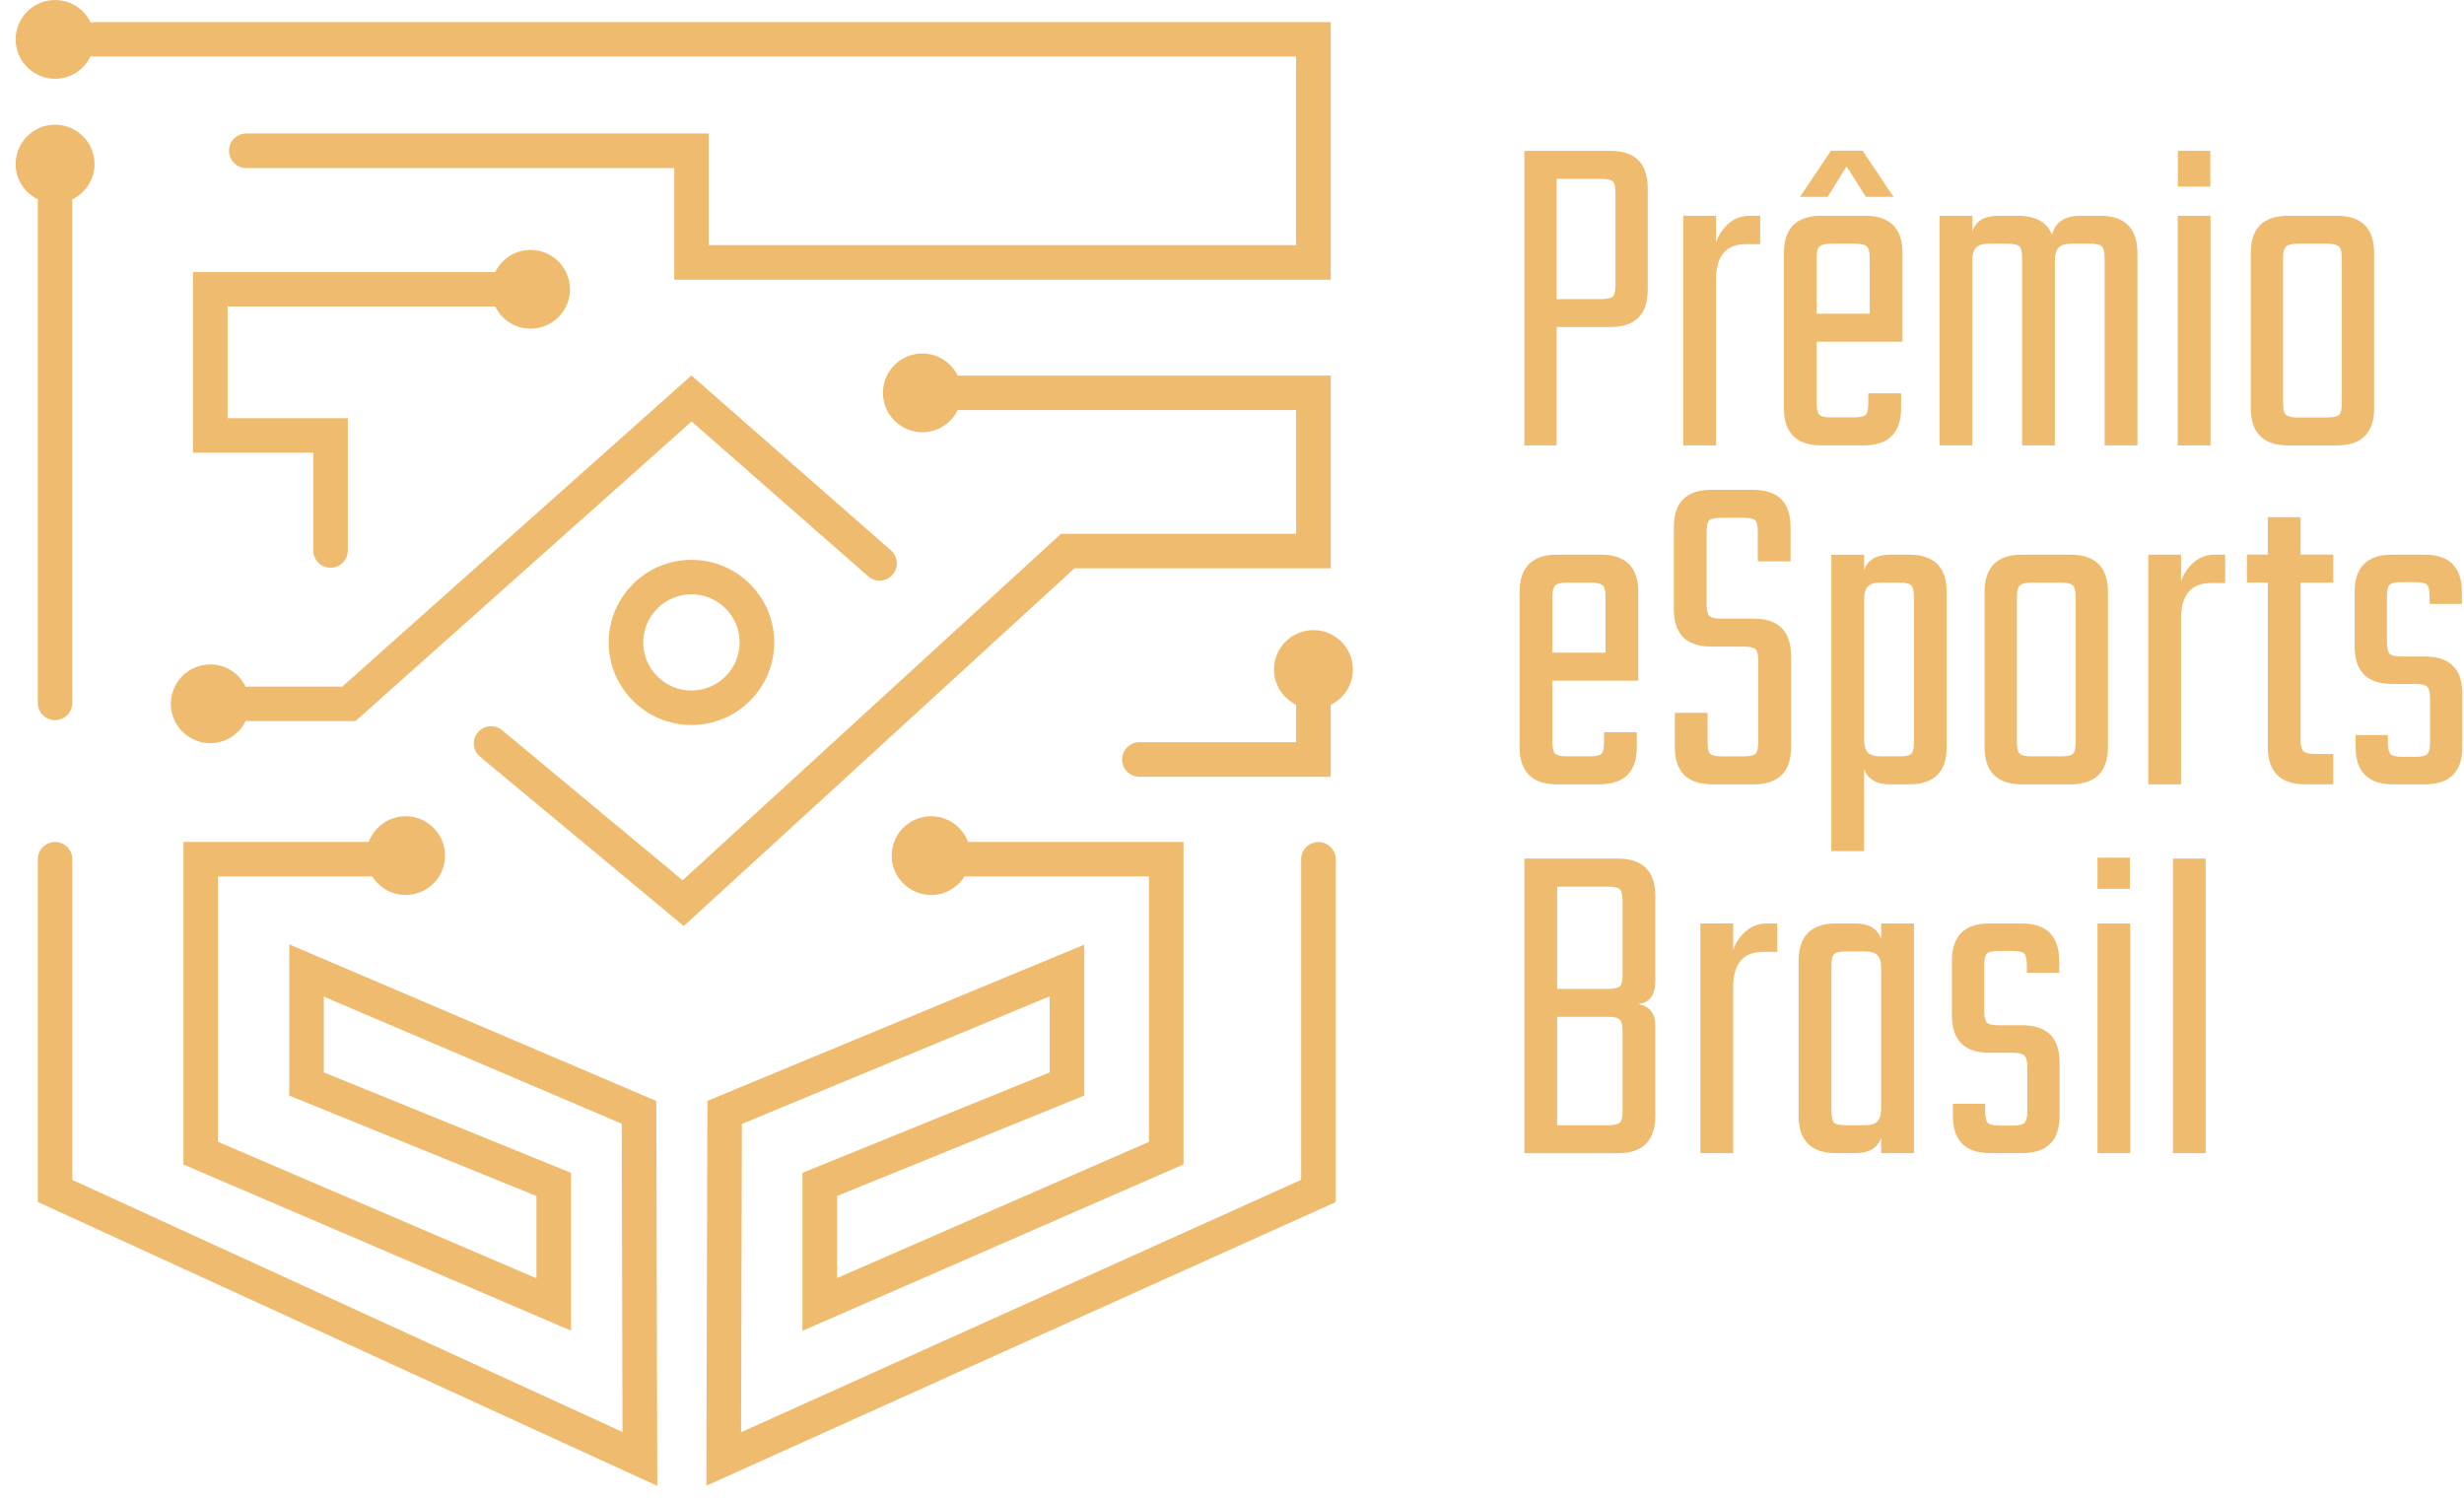 <svg width="153" height="93" viewBox="0 0 153 93" fill="none" xmlns="http://www.w3.org/2000/svg">
<g clip-path="url(#clip0_404_1915)">
<path d="M96.69 34.444H99.4C100.95 34.444 101.727 35.218 101.727 36.767V42.267H96.395V46.06C96.395 46.451 96.454 46.701 96.571 46.809C96.69 46.916 96.934 46.97 97.308 46.97H98.691C99.085 46.97 99.335 46.916 99.442 46.809C99.55 46.701 99.604 46.451 99.604 46.06V45.47H101.636V46.383C101.636 47.932 100.86 48.706 99.309 48.706H96.687C95.136 48.706 94.36 47.932 94.36 46.383V36.767C94.36 35.218 95.136 34.444 96.69 34.444ZM96.395 40.531H99.695V37.09C99.695 36.718 99.635 36.472 99.519 36.355C99.4 36.239 99.156 36.18 98.782 36.18H97.308C96.934 36.18 96.69 36.239 96.571 36.355C96.452 36.472 96.395 36.718 96.395 37.09V40.531Z" fill="#EFBB6E"/>
<path d="M109.18 46.06V41.062C109.18 40.67 109.12 40.42 109.004 40.313C108.885 40.205 108.641 40.151 108.267 40.151H106.263C104.712 40.151 103.935 39.377 103.935 37.828V32.742C103.935 31.193 104.712 30.418 106.263 30.418H108.856C110.407 30.418 111.184 31.193 111.184 32.742V34.861H109.151V33.065C109.151 32.673 109.097 32.424 108.99 32.316C108.882 32.208 108.63 32.154 108.238 32.154H106.883C106.489 32.154 106.24 32.208 106.132 32.316C106.025 32.424 105.971 32.673 105.971 33.065V37.504C105.971 37.876 106.025 38.123 106.132 38.239C106.24 38.355 106.489 38.415 106.883 38.415H108.888C110.438 38.415 111.215 39.189 111.215 40.738V46.383C111.215 47.932 110.438 48.706 108.888 48.706H106.325C104.774 48.706 103.998 47.932 103.998 46.383V44.264H106.03V46.06C106.03 46.451 106.084 46.701 106.192 46.809C106.299 46.917 106.549 46.971 106.943 46.971H108.27C108.644 46.971 108.888 46.917 109.007 46.809C109.12 46.701 109.18 46.451 109.18 46.06Z" fill="#EFBB6E"/>
<path d="M117.369 34.444H118.549C120.099 34.444 120.876 35.218 120.876 36.767V46.383C120.876 47.932 120.099 48.706 118.549 48.706H117.369C116.505 48.706 115.966 48.383 115.748 47.736V52.854H113.715V34.446H115.748V35.416C115.966 34.767 116.505 34.444 117.369 34.444ZM118.843 46.06V37.09C118.843 36.718 118.79 36.472 118.682 36.355C118.574 36.239 118.325 36.18 117.931 36.18H116.751C116.397 36.18 116.142 36.259 115.986 36.415C115.827 36.571 115.751 36.846 115.751 37.238V45.912C115.751 46.304 115.83 46.579 115.986 46.735C116.142 46.891 116.4 46.97 116.751 46.97H117.931C118.325 46.97 118.574 46.916 118.682 46.809C118.79 46.701 118.843 46.451 118.843 46.06Z" fill="#EFBB6E"/>
<path d="M125.559 34.444H128.564C130.114 34.444 130.891 35.218 130.891 36.767V46.383C130.891 47.932 130.114 48.706 128.564 48.706H125.559C124.008 48.706 123.231 47.932 123.231 46.383V36.767C123.231 35.218 124.008 34.444 125.559 34.444ZM128.89 46.06V37.09C128.89 36.718 128.83 36.472 128.714 36.355C128.595 36.239 128.351 36.18 127.977 36.18H126.151C125.777 36.18 125.533 36.239 125.414 36.355C125.295 36.472 125.238 36.718 125.238 37.09V46.06C125.238 46.451 125.298 46.701 125.414 46.809C125.533 46.916 125.777 46.97 126.151 46.97H127.977C128.351 46.97 128.595 46.916 128.714 46.809C128.83 46.701 128.89 46.451 128.89 46.06Z" fill="#EFBB6E"/>
<path d="M137.553 34.444H138.171V36.208H137.286C136.047 36.208 135.429 36.943 135.429 38.415V48.706H133.397V34.444H135.429V36.092C135.585 35.641 135.846 35.255 136.209 34.931C136.575 34.605 137.02 34.444 137.553 34.444Z" fill="#EFBB6E"/>
<path d="M144.883 36.18H142.851V45.912C142.851 46.284 142.91 46.531 143.027 46.647C143.146 46.763 143.39 46.823 143.764 46.823H144.883V48.704H143.146C141.595 48.704 140.818 47.929 140.818 46.38V36.177H139.523V34.441H140.818V32.117H142.851V34.441H144.883V36.18Z" fill="#EFBB6E"/>
<path d="M150.893 46.088V43.382C150.893 43.01 150.833 42.764 150.717 42.647C150.601 42.531 150.354 42.471 149.98 42.471H148.537C146.987 42.471 146.21 41.697 146.21 40.148V36.767C146.21 35.218 146.987 34.444 148.537 34.444H150.541C152.092 34.444 152.869 35.218 152.869 36.767V37.504H150.865V37.062C150.865 36.67 150.811 36.421 150.703 36.313C150.595 36.205 150.343 36.151 149.952 36.151H149.127C148.733 36.151 148.483 36.205 148.376 36.313C148.268 36.421 148.214 36.67 148.214 37.062V39.856C148.214 40.228 148.268 40.474 148.376 40.591C148.483 40.707 148.733 40.767 149.127 40.767H150.57C152.12 40.767 152.897 41.541 152.897 43.09V46.383C152.897 47.932 152.12 48.706 150.57 48.706H148.597C147.046 48.706 146.269 47.932 146.269 46.383V45.646H148.274V46.088C148.274 46.46 148.328 46.707 148.435 46.823C148.543 46.939 148.792 46.999 149.186 46.999H149.983C150.357 46.999 150.601 46.939 150.72 46.823C150.833 46.707 150.893 46.463 150.893 46.088Z" fill="#EFBB6E"/>
<path d="M94.654 53.319H100.457C102.008 53.319 102.785 54.093 102.785 55.642V60.907C102.785 61.809 102.422 62.289 101.693 62.348C102.419 62.465 102.785 62.919 102.785 63.701V69.29C102.785 70.839 102.008 71.613 100.457 71.613H94.654V53.319ZM100.755 60.496V55.968C100.755 55.577 100.695 55.327 100.579 55.22C100.46 55.112 100.216 55.058 99.842 55.058H96.69V61.409H99.842C100.216 61.409 100.46 61.355 100.579 61.248C100.695 61.137 100.755 60.887 100.755 60.496ZM100.755 68.963V64.053C100.755 63.682 100.695 63.435 100.579 63.319C100.46 63.202 100.216 63.143 99.842 63.143H96.69V69.877H99.842C100.216 69.877 100.46 69.823 100.579 69.715C100.695 69.608 100.755 69.355 100.755 68.963Z" fill="#EFBB6E"/>
<path d="M109.741 57.347H110.359V59.112H109.474C108.236 59.112 107.618 59.846 107.618 61.316V71.607H105.585V57.344H107.618V58.992C107.774 58.541 108.034 58.156 108.397 57.832C108.763 57.509 109.211 57.347 109.741 57.347Z" fill="#EFBB6E"/>
<path d="M116.811 57.347H118.843V71.61H116.811V70.64C116.595 71.287 116.054 71.61 115.189 71.61H114.01C112.46 71.61 111.683 70.836 111.683 69.287V59.67C111.683 58.122 112.46 57.347 114.01 57.347H115.189C116.054 57.347 116.593 57.671 116.811 58.317V57.347ZM114.631 69.874H115.81C116.165 69.874 116.42 69.795 116.576 69.639C116.732 69.483 116.811 69.207 116.811 68.816V60.141C116.811 59.75 116.732 59.475 116.576 59.319C116.417 59.163 116.162 59.083 115.81 59.083H114.631C114.237 59.083 113.988 59.143 113.88 59.259C113.772 59.375 113.718 59.622 113.718 59.994V68.963C113.718 69.355 113.772 69.605 113.88 69.712C113.988 69.82 114.237 69.874 114.631 69.874Z" fill="#EFBB6E"/>
<path d="M125.885 68.992V66.286C125.885 65.914 125.825 65.667 125.709 65.551C125.59 65.435 125.346 65.375 124.972 65.375H123.529C121.979 65.375 121.202 64.601 121.202 63.052V59.67C121.202 58.122 121.979 57.347 123.529 57.347H125.533C127.084 57.347 127.861 58.122 127.861 59.67V60.408H125.857V59.963C125.857 59.571 125.803 59.322 125.695 59.214C125.587 59.106 125.335 59.052 124.944 59.052H124.119C123.725 59.052 123.475 59.106 123.368 59.214C123.26 59.322 123.206 59.571 123.206 59.963V62.757C123.206 63.128 123.26 63.375 123.368 63.492C123.475 63.608 123.725 63.667 124.119 63.667H125.562C127.112 63.667 127.889 64.442 127.889 65.991V69.284C127.889 70.833 127.112 71.607 125.562 71.607H123.589C122.038 71.607 121.261 70.833 121.261 69.284V68.546H123.266V68.989C123.266 69.361 123.319 69.608 123.427 69.724C123.535 69.84 123.784 69.9 124.178 69.9H124.975C125.349 69.9 125.593 69.84 125.712 69.724C125.825 69.61 125.885 69.366 125.885 68.992Z" fill="#EFBB6E"/>
<path d="M132.277 71.61H130.245V57.347H132.277V71.61Z" fill="#EFBB6E"/>
<path d="M136.96 53.319H134.928V71.61H136.96V53.319Z" fill="#EFBB6E"/>
<path d="M94.654 9.367H99.987C101.537 9.367 102.314 10.141 102.314 11.69V17.985C102.314 19.534 101.537 20.308 99.987 20.308H96.659V27.658H94.654V9.367ZM100.313 17.662V12.016C100.313 11.625 100.259 11.375 100.151 11.268C100.043 11.16 99.791 11.106 99.4 11.106H96.659V18.575H99.4C99.794 18.575 100.043 18.521 100.151 18.413C100.259 18.303 100.313 18.053 100.313 17.662Z" fill="#EFBB6E"/>
<path d="M108.678 13.398H109.296V15.162H108.411C107.173 15.162 106.555 15.897 106.555 17.369V27.658H104.522V13.398H106.555V15.046C106.711 14.595 106.971 14.209 107.334 13.886C107.703 13.56 108.148 13.398 108.678 13.398Z" fill="#EFBB6E"/>
<path d="M113.097 13.398H115.807C117.358 13.398 118.135 14.172 118.135 15.721V21.219H112.803V25.011C112.803 25.403 112.862 25.652 112.978 25.76C113.097 25.868 113.341 25.922 113.715 25.922H115.099C115.493 25.922 115.742 25.868 115.85 25.76C115.958 25.652 116.011 25.403 116.011 25.011V24.421H118.047V25.335C118.047 26.884 117.27 27.658 115.72 27.658H113.097C111.547 27.658 110.77 26.884 110.77 25.335V15.718C110.77 14.172 111.547 13.398 113.097 13.398ZM112.803 19.483H116.102V16.044C116.102 15.673 116.043 15.426 115.926 15.31C115.807 15.194 115.564 15.134 115.189 15.134H113.715C113.341 15.134 113.097 15.194 112.978 15.31C112.859 15.426 112.803 15.673 112.803 16.044V19.483Z" fill="#EFBB6E"/>
<path d="M129.213 13.398H130.392C131.943 13.398 132.72 14.172 132.72 15.721V27.658H130.687V16.044C130.687 15.673 130.633 15.426 130.525 15.31C130.418 15.194 130.165 15.134 129.774 15.134H128.595C128.241 15.134 127.985 15.213 127.83 15.369C127.674 15.525 127.594 15.801 127.594 16.192V27.658H125.562V16.044C125.562 15.673 125.508 15.426 125.4 15.31C125.292 15.194 125.04 15.134 124.649 15.134H123.47C123.115 15.134 122.86 15.213 122.704 15.369C122.546 15.525 122.469 15.801 122.469 16.192V27.658H120.437V13.398H122.469V14.368C122.684 13.721 123.226 13.398 124.091 13.398H125.27C126.39 13.398 127.107 13.789 127.421 14.575C127.611 13.789 128.212 13.398 129.213 13.398Z" fill="#EFBB6E"/>
<path d="M137.258 27.658H135.225V13.398H137.258V27.658Z" fill="#EFBB6E"/>
<path d="M142.088 13.398H145.093C146.644 13.398 147.42 14.172 147.42 15.721V25.338C147.42 26.887 146.644 27.661 145.093 27.661H142.088C140.538 27.661 139.761 26.887 139.761 25.338V15.721C139.761 14.172 140.538 13.398 142.088 13.398ZM145.416 25.011V16.044C145.416 15.673 145.357 15.426 145.241 15.31C145.121 15.194 144.878 15.134 144.504 15.134H142.678C142.304 15.134 142.06 15.194 141.941 15.31C141.822 15.426 141.765 15.673 141.765 16.044V25.014C141.765 25.406 141.825 25.655 141.941 25.763C142.06 25.871 142.304 25.925 142.678 25.925H144.504C144.878 25.925 145.121 25.871 145.241 25.763C145.36 25.655 145.416 25.406 145.416 25.011Z" fill="#EFBB6E"/>
<path d="M114.662 10.331L113.489 12.223H111.771L113.693 9.361H115.657L117.576 12.223H115.858L114.662 10.331Z" fill="#EFBB6E"/>
<path d="M137.247 9.361H135.234V11.591H137.247V9.361Z" fill="#EFBB6E"/>
<path d="M132.255 53.26H130.242V55.197H132.255V53.26Z" fill="#EFBB6E"/>
<path d="M2.347 43.649C2.347 44.239 2.826 44.721 3.418 44.721C4.011 44.721 4.49 44.242 4.49 43.649V12.38C5.303 11.982 5.87 11.154 5.87 10.19C5.87 8.839 4.773 7.744 3.421 7.744C2.069 7.744 0.972 8.839 0.972 10.19C0.972 11.154 1.536 11.979 2.347 12.377V43.649Z" fill="#EFBB6E"/>
<path d="M17.96 58.644V68.036L33.31 74.271V79.38L13.535 70.904V54.428H23.117C23.55 55.117 24.313 55.577 25.186 55.577C26.538 55.577 27.635 54.482 27.635 53.132C27.635 51.782 26.538 50.687 25.186 50.687C24.132 50.687 23.241 51.356 22.896 52.286H11.389V72.314L35.456 82.631V72.83L20.106 66.595V61.889L38.606 69.783L38.657 88.925L4.492 73.27V53.359C4.492 52.769 4.013 52.286 3.421 52.286C2.828 52.286 2.349 52.766 2.349 53.359V74.643L40.814 92.27L40.752 68.368L17.96 58.644Z" fill="#EFBB6E"/>
<path d="M55.422 35.692C55.813 35.246 55.77 34.571 55.325 34.18L42.932 23.315L21.257 42.636H15.457C15.389 42.636 15.327 42.644 15.262 42.656C14.868 41.833 14.031 41.26 13.059 41.26C11.707 41.26 10.61 42.355 10.61 43.705C10.61 45.056 11.707 46.151 13.059 46.151C14.034 46.151 14.868 45.578 15.262 44.755C15.324 44.766 15.389 44.775 15.457 44.775H22.076L42.943 26.174L53.908 35.788C54.356 36.179 55.03 36.137 55.422 35.692Z" fill="#EFBB6E"/>
<path d="M30.751 19.034C31.15 19.846 31.978 20.41 32.945 20.41C34.297 20.41 35.394 19.315 35.394 17.965C35.394 16.615 34.297 15.52 32.945 15.52C31.978 15.52 31.15 16.084 30.751 16.895H11.985V28.112H19.454V34.182C19.454 34.773 19.933 35.255 20.526 35.255C21.118 35.255 21.597 34.775 21.597 34.182V25.97H14.13V19.034H30.751Z" fill="#EFBB6E"/>
<path d="M82.629 35.297V23.326H59.47C59.07 22.515 58.242 21.951 57.276 21.951C55.92 21.951 54.826 23.046 54.826 24.396C54.826 25.746 55.923 26.841 57.276 26.841C58.242 26.841 59.07 26.277 59.47 25.465H80.484V33.15H65.879L42.387 54.664L31.179 45.345C30.722 44.965 30.045 45.027 29.668 45.481C29.288 45.935 29.35 46.61 29.807 46.99L42.458 57.506L66.715 35.294H82.629V35.297Z" fill="#EFBB6E"/>
<path d="M81.864 52.289C81.272 52.289 80.793 52.769 80.793 53.362V73.267L46.016 88.94L46.067 69.795L65.179 61.872V66.595L49.829 72.83V82.642L73.49 72.308V52.286H60.11C59.764 51.353 58.874 50.687 57.82 50.687C56.468 50.687 55.371 51.782 55.371 53.132C55.371 54.482 56.468 55.577 57.82 55.577C58.693 55.577 59.456 55.117 59.889 54.428H71.344V70.907L51.975 79.366V74.268L67.325 68.033V58.663L43.924 68.362L43.862 92.259L82.939 74.648V53.359C82.939 52.769 82.457 52.289 81.864 52.289Z" fill="#EFBB6E"/>
<path d="M37.798 39.893C37.798 42.721 40.102 45.022 42.937 45.022C45.769 45.022 48.077 42.721 48.077 39.893C48.077 37.065 45.772 34.764 42.937 34.764C40.102 34.764 37.798 37.065 37.798 39.893ZM45.928 39.893C45.928 41.538 44.584 42.88 42.934 42.88C41.285 42.88 39.941 41.541 39.941 39.893C39.941 38.245 41.285 36.906 42.934 36.906C44.584 36.906 45.928 38.245 45.928 39.893Z" fill="#EFBB6E"/>
<path d="M3.421 4.891C4.402 4.891 5.241 4.312 5.632 3.481C5.709 3.498 5.788 3.509 5.87 3.509H80.481V15.222H44.009V8.292H15.293C14.7 8.292 14.221 8.771 14.221 9.364C14.221 9.957 14.7 10.436 15.293 10.436H41.866V17.369H82.629V1.37H5.873C5.788 1.37 5.709 1.381 5.629 1.401C5.235 0.576 4.399 0 3.421 0C2.069 0 0.972 1.095 0.972 2.445C0.972 3.796 2.069 4.891 3.421 4.891Z" fill="#EFBB6E"/>
<path d="M81.555 39.13C80.203 39.13 79.106 40.225 79.106 41.575C79.106 42.539 79.67 43.365 80.484 43.765V46.091H70.749C70.157 46.091 69.677 46.57 69.677 47.163C69.677 47.756 70.157 48.236 70.749 48.236H82.629V43.768C83.443 43.371 84.007 42.542 84.007 41.578C84.007 40.225 82.91 39.13 81.555 39.13Z" fill="#EFBB6E"/>
</g>
<defs>
<clipPath id="clip0_404_1915">
<rect width="151.926" height="92.27" fill="white" transform="translate(0.972)"/>
</clipPath>
</defs>
</svg>

